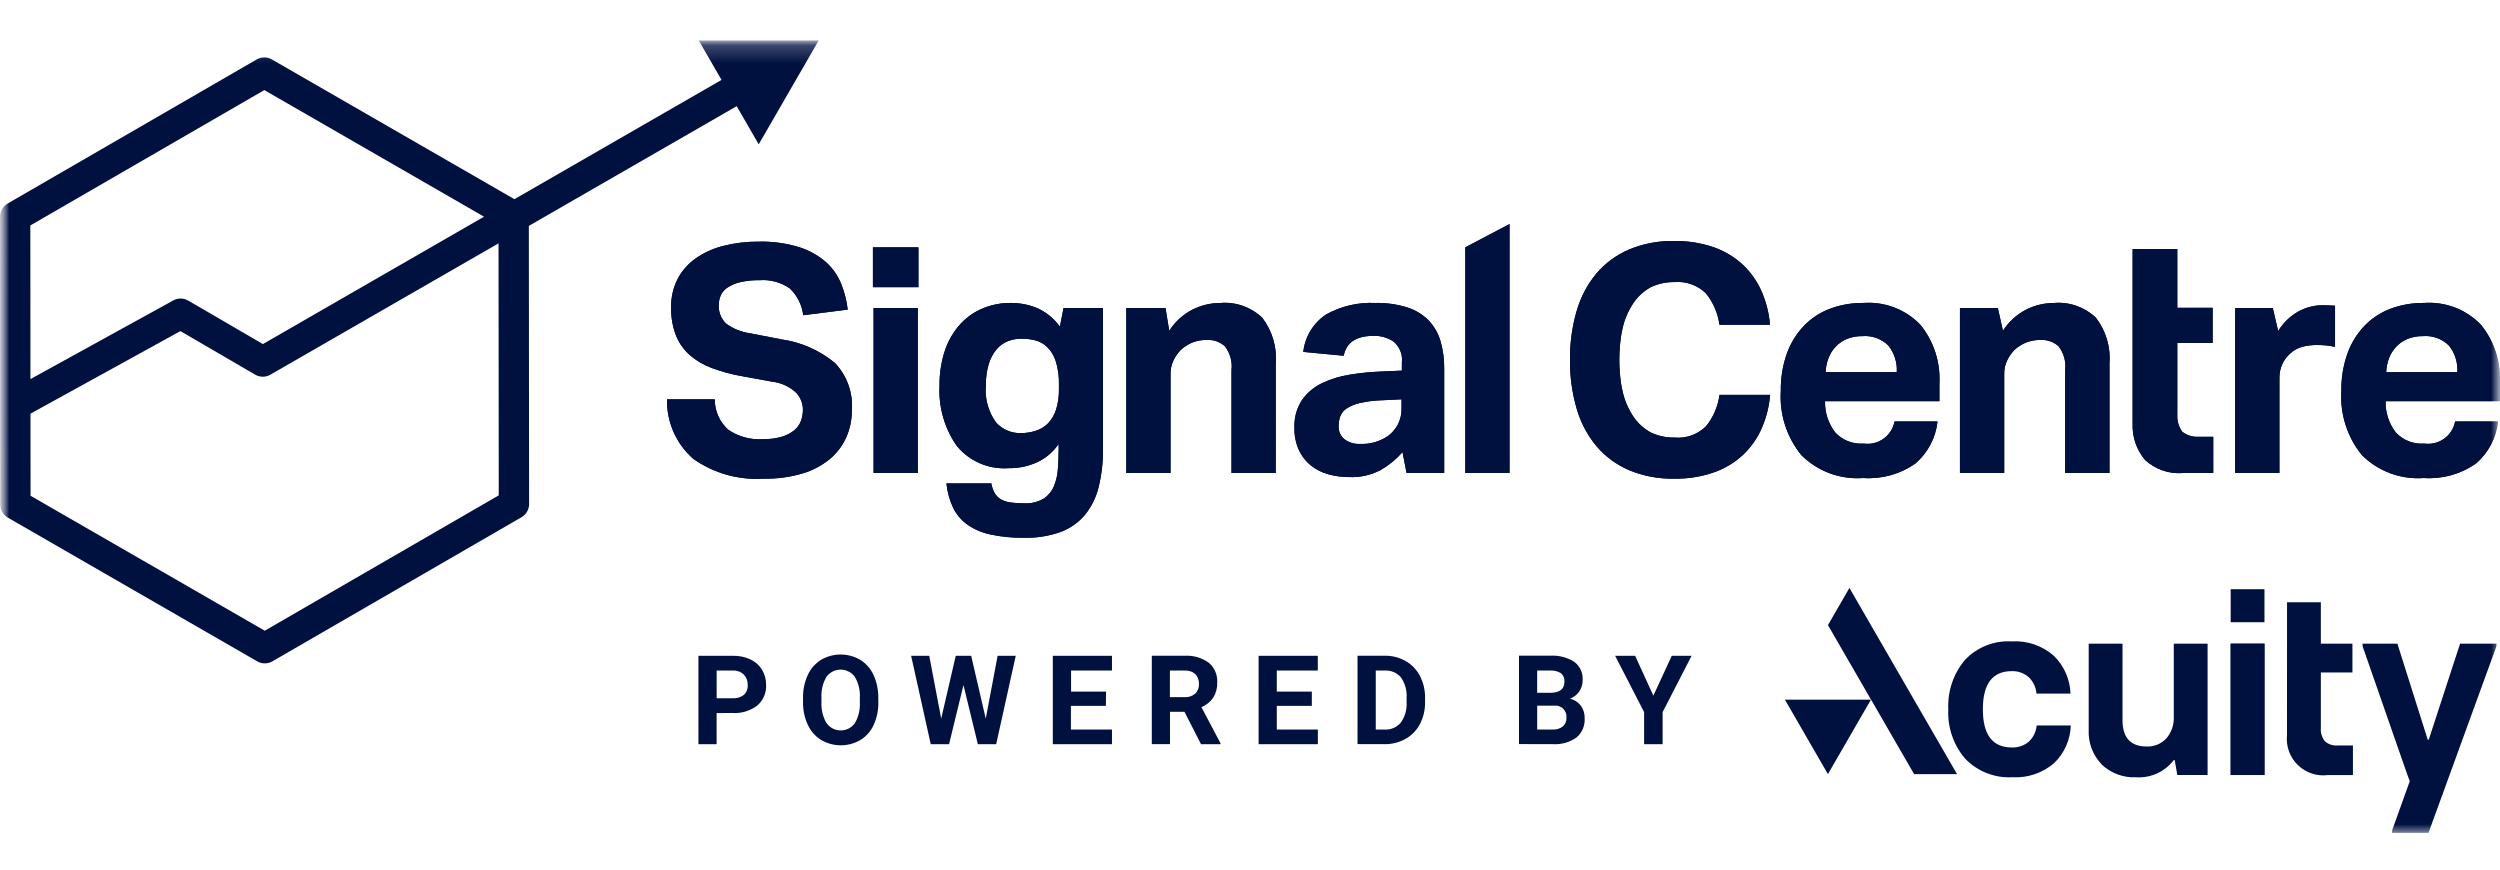 <svg width="138" height="48" viewBox="0 0 138 48" fill="none" xmlns="http://www.w3.org/2000/svg">
<mask id="mask0_16391_154768" style="mask-type:luminance" maskUnits="userSpaceOnUse" x="0" y="2" width="138" height="44">
<path d="M138 2H0V46H138V2Z" fill="white"/>
</mask>
<g mask="url(#mask0_16391_154768)">
<mask id="mask1_16391_154768" style="mask-type:luminance" maskUnits="userSpaceOnUse" x="0" y="2" width="138" height="38">
<path d="M0 39.767H138V2.233H0V39.767Z" fill="white"/>
</mask>
<g mask="url(#mask1_16391_154768)">
<path d="M39.455 22.043C39.453 22.359 39.519 22.671 39.646 22.96C39.774 23.248 39.961 23.507 40.195 23.719C40.76 24.105 41.439 24.29 42.123 24.242C42.47 24.249 42.817 24.204 43.152 24.109C43.399 24.038 43.631 23.919 43.833 23.76C44 23.624 44.13 23.447 44.208 23.245C44.285 23.039 44.323 22.821 44.321 22.601C44.316 22.261 44.185 21.935 43.955 21.685C43.586 21.338 43.114 21.122 42.611 21.067L40.988 20.771C40.411 20.672 39.845 20.52 39.296 20.317C38.845 20.153 38.428 19.908 38.067 19.593C37.733 19.293 37.473 18.92 37.308 18.503C37.123 18.013 37.034 17.492 37.046 16.969C37.035 16.425 37.158 15.886 37.404 15.401C37.64 14.949 37.981 14.561 38.397 14.267C38.859 13.946 39.376 13.712 39.921 13.575C40.559 13.412 41.216 13.333 41.875 13.339C42.642 13.319 43.408 13.425 44.141 13.653C44.682 13.826 45.181 14.108 45.608 14.482C45.971 14.812 46.255 15.221 46.437 15.677C46.617 16.13 46.738 16.605 46.795 17.09L44.338 17.401C44.272 16.836 44.009 16.312 43.597 15.921C43.11 15.582 42.521 15.422 41.93 15.467C41.563 15.459 41.197 15.497 40.84 15.581C40.595 15.639 40.362 15.739 40.151 15.877C39.991 15.982 39.864 16.131 39.785 16.305C39.715 16.465 39.68 16.637 39.68 16.811C39.665 17.003 39.693 17.197 39.761 17.377C39.828 17.558 39.935 17.722 40.073 17.857C40.465 18.146 40.923 18.332 41.406 18.398L43.116 18.731C44.206 18.881 45.233 19.331 46.082 20.031C46.411 20.374 46.664 20.781 46.826 21.227C46.989 21.673 47.056 22.148 47.024 22.621C47.029 23.14 46.925 23.654 46.719 24.13C46.511 24.595 46.201 25.006 45.812 25.334C45.367 25.699 44.854 25.971 44.303 26.134C43.612 26.338 42.894 26.435 42.174 26.422C40.788 26.515 39.413 26.131 38.276 25.334C37.807 24.925 37.434 24.419 37.182 23.85C36.931 23.282 36.807 22.665 36.819 22.043H39.455Z" fill="#001140"/>
</g>
<path d="M48.185 13.652H50.697V15.852H48.185V13.652ZM48.221 17.002H50.663V26.108H48.221V17.002Z" fill="#001140"/>
<mask id="mask2_16391_154768" style="mask-type:luminance" maskUnits="userSpaceOnUse" x="0" y="2" width="138" height="38">
<path d="M0 39.767H138V2.233H0V39.767Z" fill="white"/>
</mask>
<g mask="url(#mask2_16391_154768)">
<path d="M54.72 26.684C54.753 26.88 54.821 27.069 54.92 27.241C55.006 27.38 55.126 27.495 55.269 27.575C55.433 27.661 55.611 27.717 55.794 27.738C56.04 27.77 56.288 27.785 56.536 27.782C56.908 27.803 57.279 27.715 57.602 27.529C57.853 27.366 58.05 27.133 58.169 26.858C58.297 26.553 58.373 26.229 58.394 25.899C58.423 25.539 58.438 25.166 58.438 24.782V24.503C58.147 24.934 57.746 25.279 57.278 25.503C56.778 25.736 56.233 25.852 55.682 25.843C55.139 25.883 54.595 25.792 54.094 25.577C53.594 25.362 53.154 25.03 52.809 24.608C52.132 23.634 51.798 22.461 51.861 21.275C51.854 20.655 51.944 20.037 52.128 19.445C52.291 18.92 52.555 18.432 52.905 18.009C53.245 17.604 53.671 17.28 54.152 17.063C54.677 16.83 55.245 16.714 55.819 16.723C56.306 16.723 56.789 16.818 57.24 17.002C57.747 17.225 58.185 17.581 58.507 18.031L58.707 17.002H60.881V24.834C60.89 25.525 60.811 26.214 60.646 26.884C60.51 27.442 60.254 27.963 59.896 28.411C59.537 28.84 59.073 29.168 58.548 29.362C57.902 29.592 57.219 29.702 56.534 29.684C55.905 29.695 55.276 29.633 54.661 29.501C54.199 29.404 53.762 29.214 53.376 28.942C53.044 28.697 52.777 28.374 52.6 28C52.409 27.584 52.288 27.139 52.242 26.684H54.72ZM58.452 21.241C58.467 20.792 58.405 20.344 58.27 19.916C58.175 19.623 58.01 19.357 57.79 19.142C57.604 18.967 57.376 18.843 57.128 18.782C56.888 18.724 56.641 18.695 56.394 18.695C56.135 18.693 55.877 18.74 55.635 18.834C55.391 18.93 55.176 19.086 55.007 19.287C54.813 19.523 54.667 19.795 54.58 20.087C54.467 20.467 54.414 20.862 54.422 21.259C54.352 21.986 54.547 22.714 54.972 23.308C55.143 23.502 55.354 23.656 55.59 23.759C55.827 23.863 56.083 23.914 56.341 23.909C56.628 23.91 56.914 23.865 57.187 23.775C57.442 23.694 57.673 23.551 57.861 23.36C58.06 23.145 58.208 22.888 58.296 22.608C58.408 22.245 58.461 21.866 58.452 21.485V21.241Z" fill="#001140"/>
<path d="M62.17 17.003H64.337L64.542 18.259C64.859 17.763 65.302 17.36 65.825 17.09C66.304 16.849 66.833 16.724 67.37 16.724C67.789 16.689 68.211 16.744 68.608 16.884C69.004 17.024 69.367 17.246 69.672 17.535C70.232 18.264 70.5 19.175 70.422 20.091V26.109H67.979V20.422C68.032 19.955 67.901 19.486 67.613 19.114C67.346 18.873 66.995 18.748 66.637 18.765C66.36 18.759 66.084 18.806 65.825 18.904C65.592 19.001 65.377 19.137 65.189 19.305C65.02 19.475 64.882 19.673 64.779 19.889C64.668 20.12 64.611 20.374 64.614 20.631V26.108H62.17V17.003Z" fill="#001140"/>
<path d="M77.418 24.957C77.071 25.353 76.661 25.689 76.205 25.951C75.67 26.228 75.073 26.36 74.472 26.335C74.079 26.337 73.688 26.283 73.31 26.176C72.96 26.08 72.634 25.914 72.35 25.687C72.072 25.459 71.849 25.17 71.698 24.843C71.526 24.457 71.442 24.037 71.452 23.614C71.428 23.072 71.574 22.536 71.87 22.081C72.151 21.683 72.53 21.364 72.969 21.154C73.453 20.924 73.969 20.765 74.498 20.683C75.066 20.59 75.639 20.532 76.214 20.509L77.383 20.457V20.003C77.409 19.788 77.38 19.57 77.299 19.369C77.218 19.168 77.088 18.99 76.921 18.852C76.599 18.638 76.218 18.529 75.832 18.538C74.865 18.538 74.313 18.904 74.173 19.637L71.94 19.427C71.986 19.012 72.122 18.612 72.339 18.255C72.556 17.898 72.849 17.593 73.196 17.361C74.026 16.898 74.969 16.677 75.918 16.724C76.521 16.709 77.123 16.794 77.698 16.976C78.143 17.118 78.547 17.367 78.874 17.7C79.177 18.025 79.398 18.416 79.52 18.843C79.659 19.334 79.726 19.842 79.72 20.352V26.109H77.642L77.418 24.957ZM77.365 22.043L76.283 22.095C75.866 22.106 75.451 22.158 75.044 22.251C74.787 22.308 74.541 22.412 74.32 22.557C74.166 22.661 74.047 22.811 73.98 22.985C73.92 23.159 73.891 23.341 73.893 23.525C73.887 23.661 73.912 23.797 73.967 23.921C74.022 24.046 74.105 24.156 74.209 24.243C74.46 24.43 74.769 24.523 75.081 24.505C75.626 24.529 76.164 24.376 76.614 24.069C76.837 23.904 77.022 23.692 77.155 23.449C77.304 23.161 77.376 22.84 77.364 22.516L77.365 22.043Z" fill="#001140"/>
<path d="M94.916 21.799C94.832 22.432 94.576 23.029 94.175 23.527C93.949 23.752 93.676 23.924 93.376 24.033C93.076 24.141 92.756 24.182 92.439 24.154C91.985 24.163 91.535 24.067 91.125 23.873C90.766 23.677 90.455 23.404 90.215 23.073C89.871 22.584 89.638 22.026 89.533 21.438C89.521 21.383 89.509 21.33 89.499 21.273C89.492 21.234 89.487 21.193 89.481 21.153C89.417 20.726 89.386 20.294 89.387 19.863C89.386 19.431 89.417 19 89.481 18.573C89.487 18.533 89.491 18.491 89.498 18.453C89.508 18.396 89.521 18.342 89.532 18.287C89.637 17.699 89.871 17.142 90.215 16.653C90.455 16.321 90.766 16.047 91.125 15.851C91.536 15.658 91.986 15.562 92.439 15.571C92.757 15.544 93.076 15.586 93.375 15.694C93.675 15.803 93.947 15.975 94.173 16.199C94.573 16.696 94.829 17.294 94.913 17.927H97.703C97.652 17.292 97.496 16.67 97.241 16.087C97 15.534 96.65 15.035 96.212 14.62C95.75 14.192 95.205 13.863 94.611 13.653C93.901 13.408 93.154 13.29 92.404 13.304C91.552 13.287 90.705 13.447 89.919 13.775C89.224 14.072 88.608 14.526 88.119 15.101C87.617 15.707 87.247 16.411 87.031 17.168C86.778 18.038 86.655 18.94 86.665 19.845C86.665 19.851 86.665 19.857 86.665 19.863V19.88C86.655 20.786 86.778 21.688 87.031 22.557C87.248 23.314 87.619 24.018 88.121 24.624C88.61 25.2 89.226 25.654 89.921 25.951C90.708 26.279 91.554 26.44 92.407 26.422C93.157 26.436 93.904 26.318 94.613 26.073C95.209 25.864 95.755 25.534 96.218 25.105C96.656 24.689 97.006 24.191 97.247 23.638C97.502 23.054 97.658 22.433 97.709 21.798H94.918L94.916 21.799Z" fill="#001140"/>
<path d="M106.952 23.264C106.853 24.169 106.413 25.002 105.722 25.593C104.884 26.176 103.873 26.456 102.855 26.387C102.229 26.434 101.601 26.346 101.012 26.13C100.423 25.913 99.888 25.572 99.442 25.131C98.624 24.132 98.216 22.86 98.3 21.572C98.289 20.875 98.401 20.18 98.633 19.522C98.835 18.954 99.153 18.435 99.566 17.996C99.969 17.576 100.46 17.252 101.004 17.046C101.596 16.824 102.223 16.715 102.854 16.723C103.435 16.68 104.019 16.765 104.563 16.973C105.108 17.181 105.6 17.507 106.004 17.927C106.745 18.841 107.12 19.997 107.056 21.172V22.148H100.742C100.726 22.768 100.923 23.374 101.3 23.866C101.498 24.081 101.742 24.249 102.014 24.356C102.287 24.463 102.579 24.507 102.871 24.485C103.258 24.541 103.652 24.445 103.97 24.218C104.288 23.99 104.506 23.648 104.579 23.264H106.952ZM104.701 20.543C104.734 20.014 104.569 19.491 104.239 19.076C104.051 18.89 103.825 18.747 103.577 18.657C103.329 18.567 103.064 18.532 102.8 18.555C102.507 18.548 102.216 18.602 101.944 18.712C101.71 18.809 101.499 18.955 101.325 19.14C101.155 19.322 101.022 19.535 100.933 19.767C100.838 20.015 100.785 20.277 100.776 20.543H104.701Z" fill="#001140"/>
<path d="M108.189 17.003H110.282L110.562 18.259C110.879 17.764 111.321 17.36 111.844 17.09C112.324 16.849 112.853 16.724 113.389 16.724C113.809 16.689 114.231 16.744 114.627 16.884C115.024 17.024 115.387 17.246 115.692 17.535C116.253 18.264 116.52 19.175 116.443 20.091V26.109H113.998V20.422C114.052 19.955 113.92 19.486 113.632 19.114C113.366 18.873 113.015 18.748 112.656 18.765C112.379 18.759 112.104 18.806 111.845 18.904C111.612 19.001 111.396 19.137 111.208 19.305C111.04 19.475 110.901 19.673 110.799 19.889C110.687 20.12 110.631 20.374 110.633 20.631V26.108H108.189V17.003Z" fill="#001140"/>
<path d="M123.381 17.003H125.459L125.754 18.276C126.023 17.831 126.401 17.462 126.852 17.203C127.268 16.97 127.736 16.848 128.213 16.849C128.446 16.849 128.894 16.875 128.894 16.875V19.149C128.556 19.073 128.21 19.038 127.864 19.045C127.605 19.044 127.347 19.076 127.097 19.141C126.851 19.206 126.623 19.329 126.434 19.499C126.235 19.671 126.077 19.886 125.972 20.127C125.874 20.352 125.824 20.595 125.824 20.841V26.107H123.381V17.003Z" fill="#001140"/>
<path d="M137.895 23.264C137.796 24.169 137.357 25.002 136.665 25.593C135.827 26.176 134.816 26.456 133.798 26.387C133.173 26.434 132.544 26.346 131.955 26.13C131.366 25.913 130.831 25.572 130.385 25.131C129.568 24.132 129.16 22.86 129.243 21.572C129.232 20.875 129.345 20.18 129.576 19.522C129.778 18.954 130.096 18.434 130.51 17.996C130.913 17.576 131.404 17.252 131.948 17.046C132.539 16.824 133.166 16.715 133.797 16.723C134.378 16.68 134.962 16.765 135.507 16.973C136.051 17.181 136.543 17.507 136.948 17.927C137.688 18.841 138.063 19.997 138 21.172V22.148H131.685C131.67 22.768 131.867 23.374 132.243 23.866C132.441 24.081 132.686 24.249 132.958 24.356C133.23 24.463 133.523 24.507 133.814 24.485C134.202 24.541 134.595 24.445 134.914 24.218C135.232 23.99 135.45 23.649 135.522 23.264H137.895ZM135.644 20.543C135.677 20.014 135.513 19.491 135.182 19.076C134.995 18.89 134.769 18.747 134.52 18.657C134.272 18.567 134.007 18.532 133.744 18.555C133.451 18.548 133.159 18.602 132.888 18.712C132.654 18.809 132.443 18.955 132.268 19.14C132.099 19.322 131.966 19.535 131.876 19.767C131.781 20.015 131.728 20.277 131.719 20.543H135.644Z" fill="#001140"/>
<path d="M117.72 17.306V13.743H120.187V16.991H122.139V18.933H120.187V22.917C120.172 23.243 120.269 23.565 120.46 23.83C120.705 24.025 121.013 24.125 121.326 24.111H122.172V26.111H120.502C120.121 26.142 119.737 26.094 119.376 25.969C119.015 25.844 118.683 25.646 118.403 25.386C117.941 24.834 117.698 24.132 117.72 23.413V17.306Z" fill="#001140"/>
</g>
<path d="M80.883 13.653V26.109H83.326V12.368L80.883 13.653Z" fill="#001140"/>
<mask id="mask3_16391_154768" style="mask-type:luminance" maskUnits="userSpaceOnUse" x="0" y="2" width="138" height="38">
<path d="M0 39.767H138V2.233H0V39.767Z" fill="white"/>
</mask>
<g mask="url(#mask3_16391_154768)">
<path d="M39.455 22.043C39.453 22.359 39.519 22.671 39.646 22.96C39.774 23.248 39.961 23.507 40.195 23.719C40.76 24.105 41.439 24.29 42.123 24.242C42.47 24.249 42.817 24.204 43.152 24.109C43.399 24.038 43.631 23.919 43.833 23.76C44 23.624 44.13 23.447 44.208 23.245C44.285 23.039 44.323 22.821 44.321 22.601C44.316 22.261 44.185 21.935 43.955 21.685C43.586 21.338 43.114 21.122 42.611 21.067L40.988 20.771C40.411 20.672 39.845 20.52 39.296 20.317C38.845 20.153 38.428 19.908 38.067 19.593C37.733 19.293 37.473 18.92 37.308 18.503C37.123 18.013 37.034 17.492 37.046 16.969C37.035 16.425 37.158 15.886 37.404 15.401C37.64 14.949 37.981 14.561 38.397 14.267C38.859 13.946 39.376 13.712 39.921 13.575C40.559 13.412 41.216 13.333 41.875 13.339C42.642 13.319 43.408 13.425 44.141 13.653C44.682 13.826 45.181 14.108 45.608 14.482C45.971 14.812 46.255 15.221 46.437 15.677C46.617 16.13 46.738 16.605 46.795 17.09L44.338 17.401C44.272 16.836 44.009 16.312 43.597 15.921C43.11 15.582 42.521 15.422 41.93 15.467C41.563 15.459 41.197 15.497 40.84 15.581C40.595 15.639 40.362 15.739 40.151 15.877C39.991 15.982 39.864 16.131 39.785 16.305C39.715 16.465 39.68 16.637 39.68 16.811C39.665 17.003 39.693 17.197 39.761 17.377C39.828 17.558 39.935 17.722 40.073 17.857C40.465 18.146 40.923 18.332 41.406 18.398L43.116 18.731C44.206 18.881 45.233 19.331 46.082 20.031C46.411 20.374 46.664 20.781 46.826 21.227C46.989 21.673 47.056 22.148 47.024 22.621C47.029 23.14 46.925 23.654 46.719 24.13C46.511 24.595 46.201 25.006 45.812 25.334C45.367 25.699 44.854 25.971 44.303 26.134C43.612 26.338 42.894 26.435 42.174 26.422C40.788 26.515 39.413 26.131 38.276 25.334C37.807 24.925 37.434 24.419 37.182 23.85C36.931 23.282 36.807 22.665 36.819 22.043H39.455Z" fill="#001140"/>
</g>
<path d="M48.185 13.652H50.697V15.852H48.185V13.652ZM48.221 17.002H50.663V26.108H48.221V17.002Z" fill="#001140"/>
<mask id="mask4_16391_154768" style="mask-type:luminance" maskUnits="userSpaceOnUse" x="0" y="2" width="138" height="38">
<path d="M0 39.767H138V2.233H0V39.767Z" fill="white"/>
</mask>
<g mask="url(#mask4_16391_154768)">
<path d="M54.72 26.684C54.753 26.88 54.821 27.069 54.92 27.241C55.006 27.38 55.126 27.495 55.269 27.575C55.433 27.661 55.611 27.717 55.794 27.738C56.04 27.77 56.288 27.785 56.536 27.782C56.908 27.803 57.279 27.715 57.602 27.529C57.853 27.366 58.05 27.133 58.169 26.858C58.297 26.553 58.373 26.229 58.394 25.899C58.423 25.539 58.438 25.166 58.438 24.782V24.503C58.147 24.934 57.746 25.279 57.278 25.503C56.778 25.736 56.233 25.852 55.682 25.843C55.139 25.883 54.595 25.792 54.094 25.577C53.594 25.362 53.154 25.03 52.809 24.608C52.132 23.634 51.798 22.461 51.861 21.275C51.854 20.655 51.944 20.037 52.128 19.445C52.291 18.92 52.555 18.432 52.905 18.009C53.245 17.604 53.671 17.28 54.152 17.063C54.677 16.83 55.245 16.714 55.819 16.723C56.306 16.723 56.789 16.818 57.24 17.002C57.747 17.225 58.185 17.581 58.507 18.031L58.707 17.002H60.881V24.834C60.89 25.525 60.811 26.214 60.646 26.884C60.51 27.442 60.254 27.963 59.896 28.411C59.537 28.84 59.073 29.168 58.548 29.362C57.902 29.592 57.219 29.702 56.534 29.684C55.905 29.695 55.276 29.633 54.661 29.501C54.199 29.404 53.762 29.214 53.376 28.942C53.044 28.697 52.777 28.374 52.6 28C52.409 27.584 52.288 27.139 52.242 26.684H54.72ZM58.452 21.241C58.467 20.792 58.405 20.344 58.27 19.916C58.175 19.623 58.01 19.357 57.79 19.142C57.604 18.967 57.376 18.843 57.128 18.782C56.888 18.724 56.641 18.695 56.394 18.695C56.135 18.693 55.877 18.74 55.635 18.834C55.391 18.93 55.176 19.086 55.007 19.287C54.813 19.523 54.667 19.795 54.58 20.087C54.467 20.467 54.414 20.862 54.422 21.259C54.352 21.986 54.547 22.714 54.972 23.308C55.143 23.502 55.354 23.656 55.59 23.759C55.827 23.863 56.083 23.914 56.341 23.909C56.628 23.91 56.914 23.865 57.187 23.775C57.442 23.694 57.673 23.551 57.861 23.36C58.06 23.145 58.208 22.888 58.296 22.608C58.408 22.245 58.461 21.866 58.452 21.485V21.241Z" fill="#001140"/>
<path d="M62.17 17.003H64.337L64.542 18.259C64.859 17.763 65.302 17.36 65.825 17.09C66.304 16.849 66.833 16.724 67.37 16.724C67.789 16.689 68.211 16.744 68.608 16.884C69.004 17.024 69.367 17.246 69.672 17.535C70.232 18.264 70.5 19.175 70.422 20.091V26.109H67.979V20.422C68.032 19.955 67.901 19.486 67.613 19.114C67.346 18.873 66.995 18.748 66.637 18.765C66.36 18.759 66.084 18.806 65.825 18.904C65.592 19.001 65.377 19.137 65.189 19.305C65.02 19.475 64.882 19.673 64.779 19.889C64.668 20.12 64.611 20.374 64.614 20.631V26.108H62.17V17.003Z" fill="#001140"/>
<path d="M77.418 24.957C77.071 25.353 76.661 25.689 76.205 25.951C75.67 26.228 75.073 26.36 74.472 26.335C74.079 26.337 73.688 26.283 73.31 26.176C72.96 26.08 72.634 25.914 72.35 25.687C72.072 25.459 71.849 25.17 71.698 24.843C71.526 24.457 71.442 24.037 71.452 23.614C71.428 23.072 71.574 22.536 71.87 22.081C72.151 21.683 72.53 21.364 72.969 21.154C73.453 20.924 73.969 20.765 74.498 20.683C75.066 20.59 75.639 20.532 76.214 20.509L77.383 20.457V20.003C77.409 19.788 77.38 19.57 77.299 19.369C77.218 19.168 77.088 18.99 76.921 18.852C76.599 18.638 76.218 18.529 75.832 18.538C74.865 18.538 74.313 18.904 74.173 19.637L71.94 19.427C71.986 19.012 72.122 18.612 72.339 18.255C72.556 17.898 72.849 17.593 73.196 17.361C74.026 16.898 74.969 16.677 75.918 16.724C76.521 16.709 77.123 16.794 77.698 16.976C78.143 17.118 78.547 17.367 78.874 17.7C79.177 18.025 79.398 18.416 79.52 18.843C79.659 19.334 79.726 19.842 79.72 20.352V26.109H77.642L77.418 24.957ZM77.365 22.043L76.283 22.095C75.866 22.106 75.451 22.158 75.044 22.251C74.787 22.308 74.541 22.412 74.32 22.557C74.166 22.661 74.047 22.811 73.98 22.985C73.92 23.159 73.891 23.341 73.893 23.525C73.887 23.661 73.912 23.797 73.967 23.921C74.022 24.046 74.105 24.156 74.209 24.243C74.46 24.43 74.769 24.523 75.081 24.505C75.626 24.529 76.164 24.376 76.614 24.069C76.837 23.904 77.022 23.692 77.155 23.449C77.304 23.161 77.376 22.84 77.364 22.516L77.365 22.043Z" fill="#001140"/>
<path d="M94.916 21.799C94.832 22.432 94.576 23.029 94.175 23.527C93.949 23.752 93.676 23.924 93.376 24.033C93.076 24.141 92.756 24.182 92.439 24.154C91.985 24.163 91.535 24.067 91.125 23.873C90.766 23.677 90.455 23.404 90.215 23.073C89.871 22.584 89.638 22.026 89.533 21.438C89.521 21.383 89.509 21.33 89.499 21.273C89.492 21.234 89.487 21.193 89.481 21.153C89.417 20.726 89.386 20.294 89.387 19.863C89.386 19.431 89.417 19 89.481 18.573C89.487 18.533 89.491 18.491 89.498 18.453C89.508 18.396 89.521 18.342 89.532 18.287C89.637 17.699 89.871 17.142 90.215 16.653C90.455 16.321 90.766 16.047 91.125 15.851C91.536 15.658 91.986 15.562 92.439 15.571C92.757 15.544 93.076 15.586 93.375 15.694C93.675 15.803 93.947 15.975 94.173 16.199C94.573 16.696 94.829 17.294 94.913 17.927H97.703C97.652 17.292 97.496 16.67 97.241 16.087C97 15.534 96.65 15.035 96.212 14.62C95.75 14.192 95.205 13.863 94.611 13.653C93.901 13.408 93.154 13.29 92.404 13.304C91.552 13.287 90.705 13.447 89.919 13.775C89.224 14.072 88.608 14.526 88.119 15.101C87.617 15.707 87.247 16.411 87.031 17.168C86.778 18.038 86.655 18.94 86.665 19.845C86.665 19.851 86.665 19.857 86.665 19.863V19.88C86.655 20.786 86.778 21.688 87.031 22.557C87.248 23.314 87.619 24.018 88.121 24.624C88.61 25.2 89.226 25.654 89.921 25.951C90.708 26.279 91.554 26.44 92.407 26.422C93.157 26.436 93.904 26.318 94.613 26.073C95.209 25.864 95.755 25.534 96.218 25.105C96.656 24.689 97.006 24.191 97.247 23.638C97.502 23.054 97.658 22.433 97.709 21.798H94.918L94.916 21.799Z" fill="#001140"/>
<path d="M106.952 23.264C106.853 24.169 106.413 25.002 105.722 25.593C104.884 26.176 103.873 26.456 102.855 26.387C102.229 26.434 101.601 26.346 101.012 26.13C100.423 25.913 99.888 25.572 99.442 25.131C98.624 24.132 98.216 22.86 98.3 21.572C98.289 20.875 98.401 20.18 98.633 19.522C98.835 18.954 99.153 18.435 99.566 17.996C99.969 17.576 100.46 17.252 101.004 17.046C101.596 16.824 102.223 16.715 102.854 16.723C103.435 16.68 104.019 16.765 104.563 16.973C105.108 17.181 105.6 17.507 106.004 17.927C106.745 18.841 107.12 19.997 107.056 21.172V22.148H100.742C100.726 22.768 100.923 23.374 101.3 23.866C101.498 24.081 101.742 24.249 102.014 24.356C102.287 24.463 102.579 24.507 102.871 24.485C103.258 24.541 103.652 24.445 103.97 24.218C104.288 23.99 104.506 23.648 104.579 23.264H106.952ZM104.701 20.543C104.734 20.014 104.569 19.491 104.239 19.076C104.051 18.89 103.825 18.747 103.577 18.657C103.329 18.567 103.064 18.532 102.8 18.555C102.507 18.548 102.216 18.602 101.944 18.712C101.71 18.809 101.499 18.955 101.325 19.14C101.155 19.322 101.022 19.535 100.933 19.767C100.838 20.015 100.785 20.277 100.776 20.543H104.701Z" fill="#001140"/>
<path d="M108.189 17.003H110.282L110.562 18.259C110.879 17.764 111.321 17.36 111.844 17.09C112.324 16.849 112.853 16.724 113.389 16.724C113.809 16.689 114.231 16.744 114.627 16.884C115.024 17.024 115.387 17.246 115.692 17.535C116.253 18.264 116.52 19.175 116.443 20.091V26.109H113.998V20.422C114.052 19.955 113.92 19.486 113.632 19.114C113.366 18.873 113.015 18.748 112.656 18.765C112.379 18.759 112.104 18.806 111.845 18.904C111.612 19.001 111.396 19.137 111.208 19.305C111.04 19.475 110.901 19.673 110.799 19.889C110.687 20.12 110.631 20.374 110.633 20.631V26.108H108.189V17.003Z" fill="#001140"/>
<path d="M123.381 17.003H125.459L125.754 18.276C126.023 17.831 126.401 17.462 126.852 17.203C127.268 16.97 127.736 16.848 128.213 16.849C128.446 16.849 128.894 16.875 128.894 16.875V19.149C128.556 19.073 128.21 19.038 127.864 19.045C127.605 19.044 127.347 19.076 127.097 19.141C126.851 19.206 126.623 19.329 126.434 19.499C126.235 19.671 126.077 19.886 125.972 20.127C125.874 20.352 125.824 20.595 125.824 20.841V26.107H123.381V17.003Z" fill="#001140"/>
<path d="M137.895 23.264C137.796 24.169 137.357 25.002 136.665 25.593C135.827 26.176 134.816 26.456 133.798 26.387C133.173 26.434 132.544 26.346 131.955 26.13C131.366 25.913 130.831 25.572 130.385 25.131C129.568 24.132 129.16 22.86 129.243 21.572C129.232 20.875 129.345 20.18 129.576 19.522C129.778 18.954 130.096 18.434 130.51 17.996C130.913 17.576 131.404 17.252 131.948 17.046C132.539 16.824 133.166 16.715 133.797 16.723C134.378 16.68 134.962 16.765 135.507 16.973C136.051 17.181 136.543 17.507 136.948 17.927C137.688 18.841 138.063 19.997 138 21.172V22.148H131.685C131.67 22.768 131.867 23.374 132.243 23.866C132.441 24.081 132.686 24.249 132.958 24.356C133.23 24.463 133.523 24.507 133.814 24.485C134.202 24.541 134.595 24.445 134.914 24.218C135.232 23.99 135.45 23.649 135.522 23.264H137.895ZM135.644 20.543C135.677 20.014 135.513 19.491 135.182 19.076C134.995 18.89 134.769 18.747 134.52 18.657C134.272 18.567 134.007 18.532 133.744 18.555C133.451 18.548 133.159 18.602 132.888 18.712C132.654 18.809 132.443 18.955 132.268 19.14C132.099 19.322 131.966 19.535 131.876 19.767C131.781 20.015 131.728 20.277 131.719 20.543H135.644Z" fill="#001140"/>
<path d="M117.72 17.306V13.743H120.187V16.991H122.139V18.933H120.187V22.917C120.172 23.243 120.269 23.565 120.46 23.83C120.705 24.025 121.013 24.125 121.326 24.111H122.172V26.111H120.502C120.121 26.142 119.737 26.094 119.376 25.969C119.015 25.844 118.683 25.646 118.403 25.386C117.941 24.834 117.698 24.132 117.72 23.413V17.306Z" fill="#001140"/>
</g>
<path d="M80.883 13.653V26.109H83.326V12.368L80.883 13.653Z" fill="#001140"/>
<mask id="mask5_16391_154768" style="mask-type:luminance" maskUnits="userSpaceOnUse" x="0" y="2" width="138" height="38">
<path d="M0 39.767H138V2.233H0V39.767Z" fill="white"/>
</mask>
<g mask="url(#mask5_16391_154768)">
<path d="M38.571 2.233L39.828 4.411L28.396 10.995L15.007 3.281C14.88 3.208 14.735 3.169 14.588 3.169C14.441 3.169 14.297 3.208 14.17 3.281L0.418 11.237C0.291 11.31 0.185 11.416 0.112 11.543C0.039 11.67 1.75301e-05 11.815 0 11.961L0.014 27.849C0.014 27.996 0.053 28.14 0.126 28.267C0.2 28.395 0.305 28.5 0.433 28.573L14.199 36.507C14.326 36.58 14.47 36.619 14.617 36.619C14.764 36.619 14.908 36.58 15.035 36.506L28.788 28.55C28.915 28.477 29.021 28.371 29.094 28.244C29.168 28.117 29.206 27.972 29.206 27.825L29.192 12.469L40.665 5.861L41.882 7.967L45.191 2.233H38.571ZM26.719 11.961L14.511 18.993L10.39 16.593C10.265 16.52 10.123 16.481 9.979 16.479C9.834 16.477 9.692 16.513 9.565 16.583L1.681 20.925L1.674 12.445L14.59 4.973L26.719 11.961ZM27.531 27.343L14.615 34.815L1.687 27.367L1.683 22.833L9.957 18.276L14.087 20.682C14.214 20.756 14.359 20.795 14.506 20.795C14.653 20.795 14.798 20.756 14.925 20.682L27.519 13.433L27.531 27.343Z" fill="#001140"/>
</g>
<path d="M123.133 35.53H124.999V42.781H123.133V35.53Z" fill="#001140"/>
<path d="M130.414 35.671L132.881 42.752L133.02 43.119L132.045 45.835V45.974H134.053L137.804 35.671V35.531H135.796L134.067 40.83H134.011L132.337 35.532H130.414V35.671Z" fill="#001140"/>
<path d="M102.088 32.454L100.9 34.511H100.906L102.088 36.559L102.085 36.566H102.094L103.276 38.614V38.621H103.285L104.468 40.669L104.464 40.677H104.472L105.656 42.725L105.652 42.732H108.028L106.846 40.684L106.849 40.677H106.839L105.656 38.629L105.66 38.622H105.652L104.468 36.573L104.473 36.566H104.464L103.28 34.518L103.284 34.511H103.276L102.088 32.454Z" fill="#001140"/>
<path d="M100.901 42.732L98.527 38.621H103.276L100.901 42.732Z" fill="#001140"/>
<path d="M108.479 41.881C107.831 41.126 107.497 40.15 107.546 39.155C107.497 38.163 107.825 37.189 108.465 36.429C108.794 36.08 109.196 35.808 109.642 35.631C110.087 35.454 110.566 35.377 111.045 35.405C111.468 35.378 111.891 35.435 112.291 35.572C112.692 35.71 113.061 35.925 113.378 36.205C113.939 36.756 114.266 37.502 114.292 38.288H112.412C112.388 37.947 112.239 37.627 111.993 37.389C111.734 37.156 111.394 37.033 111.046 37.048C109.985 37.048 109.454 37.75 109.454 39.153C109.454 40.556 109.985 41.258 111.045 41.259C111.394 41.276 111.736 41.159 112 40.931C112.244 40.697 112.395 40.383 112.426 40.046H114.308C114.284 40.828 113.957 41.571 113.395 42.116C112.759 42.67 111.93 42.953 111.088 42.903C110.605 42.931 110.122 42.854 109.671 42.677C109.221 42.501 108.814 42.229 108.479 41.88" fill="#001140"/>
<path d="M116.014 42.196C115.77 41.944 115.58 41.644 115.457 41.315C115.333 40.987 115.279 40.636 115.296 40.286V35.531H117.163V39.756C117.163 40.723 117.609 41.206 118.5 41.207C118.702 41.214 118.903 41.178 119.089 41.102C119.276 41.025 119.444 40.908 119.582 40.761C119.87 40.424 120.017 39.989 119.993 39.547V35.531H121.859V42.781H120.186L120.045 41.959H119.99C119.75 42.274 119.435 42.525 119.075 42.691C118.715 42.856 118.319 42.93 117.924 42.907C117.572 42.924 117.222 42.87 116.892 42.748C116.563 42.625 116.261 42.438 116.006 42.196" fill="#001140"/>
<path d="M90.259 36.199H89.155L90.755 39.308V41.078H91.776V39.309L93.376 36.2H92.282L91.266 38.4L90.259 36.199ZM84.852 37.014H85.555C85.768 36.997 85.981 37.048 86.163 37.16C86.231 37.218 86.284 37.292 86.318 37.375C86.351 37.458 86.364 37.547 86.356 37.636C86.356 38.032 86.103 38.234 85.595 38.243H84.851L84.852 37.014ZM85.773 38.954C85.866 38.941 85.961 38.949 86.05 38.979C86.139 39.008 86.221 39.057 86.288 39.123C86.355 39.189 86.406 39.269 86.437 39.358C86.468 39.446 86.478 39.541 86.467 39.634C86.472 39.722 86.456 39.809 86.421 39.89C86.387 39.971 86.334 40.043 86.267 40.1C86.109 40.222 85.912 40.282 85.713 40.27H84.853V38.953L85.773 38.954ZM85.743 41.078C86.2 41.103 86.651 40.973 87.023 40.709C87.176 40.579 87.297 40.414 87.375 40.229C87.453 40.044 87.486 39.843 87.473 39.642C87.481 39.392 87.404 39.147 87.256 38.946C87.11 38.754 86.901 38.62 86.665 38.566C86.874 38.49 87.053 38.35 87.179 38.166C87.303 37.98 87.367 37.759 87.363 37.535C87.374 37.343 87.339 37.152 87.259 36.977C87.178 36.803 87.056 36.651 86.903 36.535C86.501 36.282 86.029 36.163 85.555 36.194H83.847V41.073L85.743 41.078ZM76.435 37.014C76.605 37.004 76.775 37.032 76.932 37.099C77.088 37.166 77.227 37.268 77.337 37.398C77.564 37.728 77.672 38.126 77.644 38.526V38.784C77.666 39.177 77.554 39.566 77.326 39.886C77.216 40.016 77.078 40.119 76.921 40.186C76.765 40.253 76.595 40.282 76.425 40.272H75.942V37.014H76.435ZM76.445 41.078C76.847 41.082 77.243 40.98 77.594 40.782C77.931 40.592 78.205 40.307 78.383 39.963C78.575 39.589 78.671 39.174 78.663 38.754V38.525C78.671 38.103 78.573 37.685 78.379 37.31C78.199 36.965 77.925 36.679 77.587 36.486C77.236 36.289 76.839 36.189 76.436 36.196H74.935V41.074L76.445 41.078ZM72.413 38.176H70.479V37.014H72.742V36.2H69.475V41.078H72.746V40.271H70.479V38.964H72.413V38.176ZM64.579 37.014H65.387C65.495 37.006 65.604 37.02 65.707 37.054C65.81 37.088 65.905 37.143 65.987 37.214C66.054 37.287 66.106 37.373 66.139 37.466C66.173 37.559 66.188 37.658 66.182 37.757C66.188 37.856 66.172 37.954 66.136 38.046C66.1 38.138 66.045 38.222 65.974 38.29C65.811 38.428 65.6 38.497 65.387 38.483H64.577L64.579 37.014ZM66.295 41.078H67.374V41.03L66.319 39.037C66.585 38.927 66.812 38.742 66.974 38.504C67.126 38.253 67.201 37.964 67.191 37.671C67.203 37.466 67.167 37.261 67.086 37.072C67.005 36.883 66.881 36.716 66.724 36.583C66.338 36.304 65.866 36.168 65.391 36.198H63.579V41.076H64.583V39.292H65.383L66.295 41.078ZM61.053 38.176H59.123V37.014H61.381V36.2H58.115V41.078H61.381V40.271H59.115V38.964H61.045L61.053 38.176ZM53.609 36.199H52.758L51.954 39.666L51.294 36.199H50.294L51.377 41.078H52.389L53.183 37.814L53.977 41.078H54.989L56.069 36.199H55.069L54.413 39.67L53.609 36.199ZM47.463 38.766C47.486 39.171 47.39 39.573 47.187 39.923C47.097 40.047 46.978 40.148 46.841 40.217C46.704 40.286 46.552 40.321 46.399 40.32C46.245 40.318 46.095 40.28 45.959 40.209C45.823 40.137 45.707 40.034 45.619 39.908C45.416 39.557 45.321 39.154 45.345 38.749V38.512C45.321 38.108 45.417 37.706 45.623 37.357C45.713 37.234 45.831 37.135 45.968 37.066C46.104 36.998 46.254 36.962 46.407 36.963C46.559 36.964 46.709 37 46.845 37.07C46.98 37.139 47.098 37.24 47.187 37.363C47.393 37.716 47.49 38.122 47.463 38.529L47.463 38.766ZM48.481 38.531C48.49 38.095 48.401 37.662 48.221 37.264C48.064 36.918 47.809 36.625 47.487 36.422C47.159 36.23 46.785 36.129 46.404 36.129C46.023 36.129 45.649 36.23 45.321 36.422C44.999 36.625 44.744 36.918 44.587 37.264C44.407 37.662 44.318 38.095 44.327 38.531V38.772C44.322 39.202 44.413 39.627 44.594 40.016C44.753 40.36 45.009 40.65 45.331 40.849C45.661 41.041 46.036 41.141 46.417 41.141C46.799 41.14 47.173 41.038 47.502 40.845C47.822 40.644 48.076 40.353 48.231 40.008C48.408 39.61 48.495 39.177 48.485 38.741L48.481 38.531ZM39.559 37.014H40.481C40.588 37.01 40.696 37.029 40.796 37.068C40.896 37.107 40.988 37.166 41.064 37.242C41.136 37.32 41.191 37.411 41.227 37.511C41.263 37.61 41.28 37.716 41.275 37.822C41.281 37.92 41.265 38.019 41.229 38.111C41.193 38.203 41.137 38.287 41.065 38.355C40.893 38.491 40.676 38.558 40.457 38.543H39.559V37.014ZM40.441 39.359C40.928 39.388 41.41 39.241 41.799 38.946C41.962 38.807 42.091 38.632 42.176 38.436C42.261 38.239 42.3 38.026 42.289 37.812C42.294 37.516 42.217 37.225 42.065 36.97C41.912 36.721 41.689 36.522 41.423 36.399C41.12 36.26 40.789 36.192 40.456 36.199H38.553V41.078H39.557V39.36L40.441 39.359Z" fill="#001140"/>
<path d="M123.133 35.53H124.999V42.781H123.133V35.53Z" fill="#001140"/>
<path d="M123.133 34.347H124.999V32.525H123.133V34.347Z" fill="#001140"/>
<path d="M126.244 35.531V33.246H128.111V35.531H129.854V37.12H128.111V40.174C128.087 40.442 128.166 40.709 128.334 40.919C128.431 41.004 128.544 41.068 128.666 41.107C128.789 41.147 128.918 41.162 129.046 41.15H129.882V42.783H128.515C128.212 42.824 127.905 42.795 127.615 42.7C127.326 42.605 127.062 42.445 126.843 42.233C126.624 42.021 126.456 41.762 126.352 41.475C126.248 41.189 126.21 40.883 126.241 40.579L126.244 35.531Z" fill="#001140"/>
</g>
</svg>
